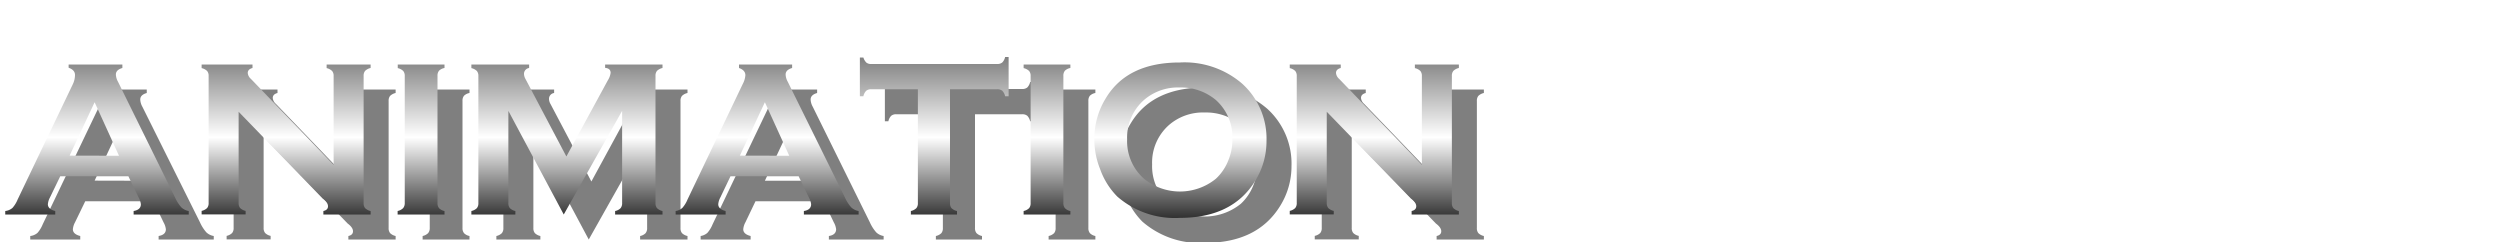 <svg xmlns="http://www.w3.org/2000/svg" xmlns:xlink="http://www.w3.org/1999/xlink" viewBox="0 0 200 19.37"><defs><style>.cls-1{isolation:isolate;}.cls-2{opacity:0.5;mix-blend-mode:multiply;}.cls-3{fill:url(#名称未設定グラデーション_33);}.cls-4{fill:none;stroke-miterlimit:10;stroke:url(#名称未設定グラデーション_6);}</style><linearGradient id="名称未設定グラデーション_33" x1="58.59" y1="4.6" x2="58.59" y2="17.37" gradientUnits="userSpaceOnUse"><stop offset="0" stop-color="gray"/><stop offset="0.5" stop-color="#fff"/><stop offset="1" stop-color="#333"/></linearGradient><linearGradient id="名称未設定グラデーション_6" x1="200" y1="0.5" x2="0" y2="0.5" gradientUnits="userSpaceOnUse"><stop offset="0" stop-color="#fff" stop-opacity="0"/><stop offset="1" stop-color="#fff"/></linearGradient></defs><title>アセット 122</title><g class="cls-1"><g id="レイヤー_2" data-name="レイヤー 2"><g id="レイヤー_1-2" data-name="レイヤー 1"><g class="cls-2"><path d="M12.27,16.1H6.82L6,17.79a1.4,1.4,0,0,0-.17.55q0,.39.59.54v.28h-4v-.28A1.06,1.06,0,0,0,3,18.63a2.41,2.41,0,0,0,.42-.69L7.83,8.73A1.75,1.75,0,0,0,8,8q0-.4-.51-.58V7.16h4.25v.28q-.52.15-.52.52a1.3,1.3,0,0,0,.17.58L16,17.79a3.14,3.14,0,0,0,.51.8,1.12,1.12,0,0,0,.59.29v.28H12.69v-.28q.58-.1.58-.54a1.41,1.41,0,0,0-.18-.54Zm-.75-1.64L9.57,10.18l-2,4.27Z"/><path d="M21.09,10.94v7.29a.61.61,0,0,0,.12.41.9.9,0,0,0,.44.23v.28H18.13v-.28a.9.9,0,0,0,.44-.23.61.61,0,0,0,.12-.41V8.08a.6.6,0,0,0-.12-.4.9.9,0,0,0-.44-.23V7.16H22.2v.28q-.38.1-.38.4a.71.71,0,0,0,.25.47l6.62,6.88V8.08a.6.6,0,0,0-.12-.4.9.9,0,0,0-.44-.23V7.16h3.52v.28a.9.9,0,0,0-.44.23.6.6,0,0,0-.12.4V18.24a.61.61,0,0,0,.12.41.9.9,0,0,0,.44.23v.28H27.87v-.28q.37-.08.37-.38t-.43-.62Z"/><path d="M34.38,18.24V8.08a.6.6,0,0,0-.12-.4.9.9,0,0,0-.44-.23V7.16h3.74v.28a.84.84,0,0,0-.44.22.62.62,0,0,0-.12.41V18.24a.61.61,0,0,0,.13.42.84.84,0,0,0,.43.22v.28H33.81v-.28a.9.9,0,0,0,.44-.23A.61.61,0,0,0,34.38,18.24Z"/><path d="M47.1,19.16l-4.43-8.29v7.37a.61.61,0,0,0,.12.41.9.9,0,0,0,.44.23v.28H39.71v-.28a.9.9,0,0,0,.44-.23.61.61,0,0,0,.12-.41V8.08a.6.6,0,0,0-.12-.4.9.9,0,0,0-.44-.23V7.16h4.62v.28a.47.47,0,0,0-.41.48.88.88,0,0,0,.12.4l3.27,6.2,3.32-6.1a1.47,1.47,0,0,0,.22-.59q0-.36-.44-.4V7.16H55v.28a.9.9,0,0,0-.44.23.6.6,0,0,0-.12.4V18.24a.61.61,0,0,0,.12.41.9.9,0,0,0,.44.23v.28H51.21v-.28a.84.84,0,0,0,.43-.22.61.61,0,0,0,.13-.42V10.87Z"/><path d="M65.89,16.1H60.44l-.81,1.69a1.41,1.41,0,0,0-.17.55q0,.39.59.54v.28h-4v-.28a1.06,1.06,0,0,0,.54-.25,2.41,2.41,0,0,0,.42-.69l4.41-9.22a1.75,1.75,0,0,0,.21-.7q0-.4-.51-.58V7.16h4.25v.28q-.52.15-.52.52a1.3,1.3,0,0,0,.17.58l4.57,9.25a3.14,3.14,0,0,0,.51.8,1.12,1.12,0,0,0,.59.29v.28H66.31v-.28c.39-.06.58-.25.58-.54a1.41,1.41,0,0,0-.18-.54Zm-.75-1.64-1.95-4.27-2,4.27Z"/><path d="M78,9.14v9.1a.61.61,0,0,0,.12.41.9.9,0,0,0,.44.23v.28H74.87v-.28a.9.9,0,0,0,.44-.23.61.61,0,0,0,.12-.41V9.14H71.7a.61.61,0,0,0-.4.12.89.89,0,0,0-.23.44h-.28V6.6h.28A1,1,0,0,0,71.3,7a.58.58,0,0,0,.4.12H81.77A.62.62,0,0,0,82.18,7a.89.89,0,0,0,.23-.44h.28V9.7h-.28a.89.89,0,0,0-.23-.44.62.62,0,0,0-.41-.12Z"/><path d="M84.45,18.24V8.08a.6.6,0,0,0-.12-.4.9.9,0,0,0-.44-.23V7.16h3.74v.28a.84.84,0,0,0-.44.22.62.62,0,0,0-.12.41V18.24a.61.61,0,0,0,.13.42.84.84,0,0,0,.43.22v.28H83.89v-.28a.9.9,0,0,0,.44-.23A.61.61,0,0,0,84.45,18.24Z"/><path d="M96.38,7a7.05,7.05,0,0,1,5,1.7,5.93,5.93,0,0,1,1.94,4.59,6,6,0,0,1-.93,3.22q-1.82,2.92-6,2.92a7,7,0,0,1-5-1.7A5.91,5.91,0,0,1,90,15.5a6.24,6.24,0,0,1-.45-2.35,6.14,6.14,0,0,1,.92-3.3Q92.19,7,96.38,7Zm0,2a4.14,4.14,0,0,0-2.86,1,4,4,0,0,0-1.35,3.15,4,4,0,0,0,1.35,3.15,4.56,4.56,0,0,0,5.75,0,4,4,0,0,0,1-1.48,4.27,4.27,0,0,0,.32-1.62A4,4,0,0,0,99.27,10,4.32,4.32,0,0,0,96.39,9Z"/><path d="M108.14,10.94v7.29a.61.61,0,0,0,.12.41.9.9,0,0,0,.44.23v.28h-3.52v-.28a.9.9,0,0,0,.44-.23.61.61,0,0,0,.12-.41V8.08a.6.6,0,0,0-.12-.4.9.9,0,0,0-.44-.23V7.16h4.08v.28q-.38.1-.38.4a.71.71,0,0,0,.25.47l6.62,6.88V8.08a.6.6,0,0,0-.12-.4.9.9,0,0,0-.44-.23V7.16h3.52v.28a.9.9,0,0,0-.44.23.6.6,0,0,0-.12.4V18.24a.61.61,0,0,0,.12.41.9.9,0,0,0,.44.23v.28h-3.78v-.28q.37-.08.37-.38t-.43-.62Z"/></g><path class="cls-3" d="M10.27,14.1H4.82L4,15.79a1.4,1.4,0,0,0-.17.55q0,.39.59.54v.28h-4v-.28A1.06,1.06,0,0,0,1,16.63a2.41,2.41,0,0,0,.42-.69L5.83,6.73A1.75,1.75,0,0,0,6,6q0-.4-.51-.58V5.16H9.79v.28q-.52.15-.52.52a1.3,1.3,0,0,0,.17.58L14,15.79a3.14,3.14,0,0,0,.51.8,1.12,1.12,0,0,0,.59.29v.28H10.69v-.28q.58-.1.58-.54a1.41,1.41,0,0,0-.18-.54Zm-.75-1.64L7.57,8.18l-2,4.27Z"/><path class="cls-3" d="M19.09,8.94v7.29a.61.61,0,0,0,.12.41.9.9,0,0,0,.44.23v.28H16.13v-.28a.9.9,0,0,0,.44-.23.61.61,0,0,0,.12-.41V6.08a.6.6,0,0,0-.12-.4.9.9,0,0,0-.44-.23V5.16H20.2v.28q-.38.1-.38.4a.71.71,0,0,0,.25.47l6.62,6.88V6.08a.6.6,0,0,0-.12-.4.9.9,0,0,0-.44-.23V5.16h3.52v.28a.9.9,0,0,0-.44.23.6.6,0,0,0-.12.4V16.24a.61.61,0,0,0,.12.41.9.9,0,0,0,.44.23v.28H25.87v-.28q.37-.08.37-.38t-.43-.62Z"/><path class="cls-3" d="M32.38,16.24V6.08a.6.6,0,0,0-.12-.4.9.9,0,0,0-.44-.23V5.16h3.74v.28a.84.84,0,0,0-.44.22.62.62,0,0,0-.12.41V16.24a.61.61,0,0,0,.13.42.84.84,0,0,0,.43.22v.28H31.81v-.28a.9.9,0,0,0,.44-.23A.61.61,0,0,0,32.38,16.24Z"/><path class="cls-3" d="M45.1,17.16,40.67,8.87v7.37a.61.61,0,0,0,.12.41.9.9,0,0,0,.44.23v.28H37.71v-.28a.9.9,0,0,0,.44-.23.61.61,0,0,0,.12-.41V6.08a.6.6,0,0,0-.12-.4.9.9,0,0,0-.44-.23V5.16h4.62v.28a.47.47,0,0,0-.41.48.88.88,0,0,0,.12.4l3.27,6.2,3.32-6.1a1.47,1.47,0,0,0,.22-.59q0-.36-.44-.4V5.16H53v.28a.9.9,0,0,0-.44.23.6.6,0,0,0-.12.4V16.24a.61.61,0,0,0,.12.41.9.9,0,0,0,.44.23v.28H49.21v-.28a.84.84,0,0,0,.43-.22.61.61,0,0,0,.13-.42V8.87Z"/><path class="cls-3" d="M63.89,14.1H58.44l-.81,1.69a1.41,1.41,0,0,0-.17.55q0,.39.59.54v.28h-4v-.28a1.06,1.06,0,0,0,.54-.25,2.41,2.41,0,0,0,.42-.69l4.41-9.22a1.75,1.75,0,0,0,.21-.7q0-.4-.51-.58V5.16h4.25v.28q-.52.15-.52.52a1.3,1.3,0,0,0,.17.58l4.57,9.25a3.14,3.14,0,0,0,.51.8,1.12,1.12,0,0,0,.59.29v.28H64.31v-.28c.39-.06.58-.25.58-.54a1.41,1.41,0,0,0-.18-.54Zm-.75-1.64L61.19,8.18l-2,4.27Z"/><path class="cls-3" d="M76,7.14v9.1a.61.61,0,0,0,.12.41.9.9,0,0,0,.44.23v.28H72.87v-.28a.9.9,0,0,0,.44-.23.61.61,0,0,0,.12-.41V7.14H69.7a.61.61,0,0,0-.4.12.89.89,0,0,0-.23.44h-.28V4.6h.28A1,1,0,0,0,69.3,5a.58.58,0,0,0,.4.12H79.77A.62.62,0,0,0,80.18,5a.89.89,0,0,0,.23-.44h.28V7.7h-.28a.89.89,0,0,0-.23-.44.62.62,0,0,0-.41-.12Z"/><path class="cls-3" d="M82.45,16.24V6.08a.6.6,0,0,0-.12-.4.9.9,0,0,0-.44-.23V5.16h3.74v.28a.84.84,0,0,0-.44.22.62.62,0,0,0-.12.41V16.24a.61.61,0,0,0,.13.42.84.84,0,0,0,.43.22v.28H81.89v-.28a.9.9,0,0,0,.44-.23A.61.61,0,0,0,82.45,16.24Z"/><path class="cls-3" d="M94.38,5a7.05,7.05,0,0,1,5,1.7,5.93,5.93,0,0,1,1.94,4.59,6,6,0,0,1-.93,3.22q-1.82,2.92-6,2.92a7,7,0,0,1-5-1.7A5.91,5.91,0,0,1,88,13.5a6.24,6.24,0,0,1-.45-2.35,6.14,6.14,0,0,1,.92-3.3Q90.19,5,94.38,5Zm0,2a4.14,4.14,0,0,0-2.86,1,4,4,0,0,0-1.35,3.15,4,4,0,0,0,1.35,3.15,4.56,4.56,0,0,0,5.75,0,4,4,0,0,0,1-1.48,4.27,4.27,0,0,0,.32-1.62A4,4,0,0,0,97.27,8,4.32,4.32,0,0,0,94.39,7Z"/><path class="cls-3" d="M106.14,8.94v7.29a.61.61,0,0,0,.12.41.9.9,0,0,0,.44.23v.28h-3.52v-.28a.9.9,0,0,0,.44-.23.61.61,0,0,0,.12-.41V6.08a.6.6,0,0,0-.12-.4.9.9,0,0,0-.44-.23V5.16h4.08v.28q-.38.1-.38.4a.71.71,0,0,0,.25.47l6.62,6.88V6.08a.6.6,0,0,0-.12-.4.9.9,0,0,0-.44-.23V5.16h3.52v.28a.9.9,0,0,0-.44.23.6.6,0,0,0-.12.4V16.24a.61.61,0,0,0,.12.41.9.9,0,0,0,.44.23v.28h-3.78v-.28q.37-.08.37-.38t-.43-.62Z"/><line class="cls-4" y1="0.5" x2="200" y2="0.5"/></g></g></g></svg>